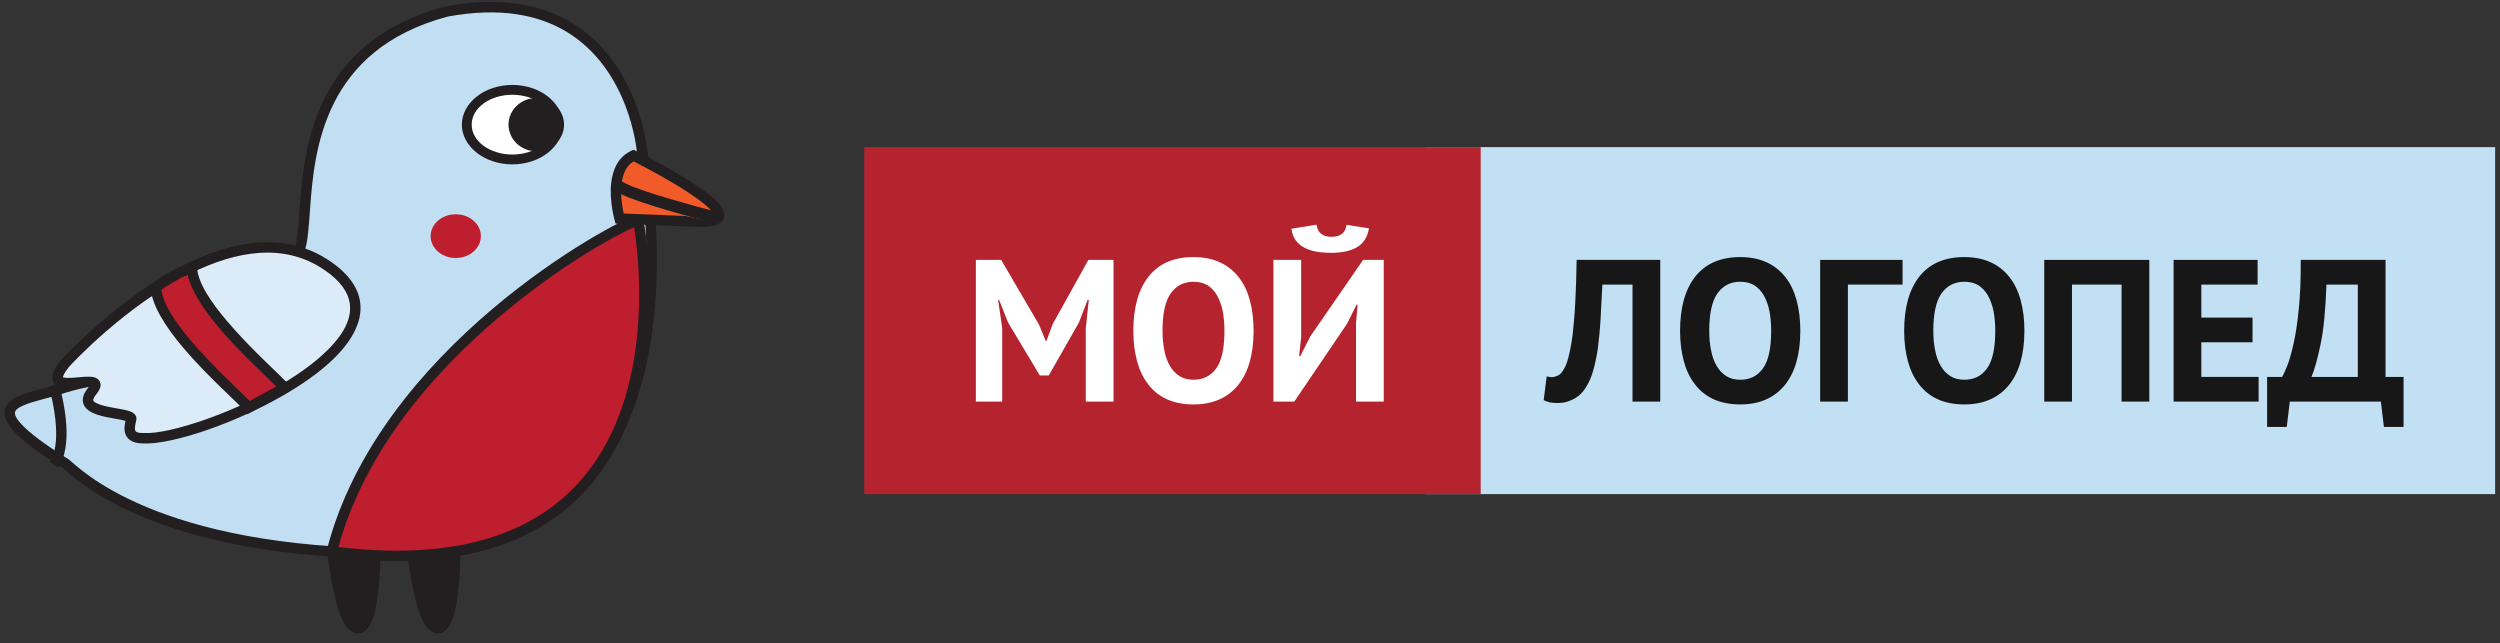 <?xml version="1.0" encoding="UTF-8"?> <svg xmlns="http://www.w3.org/2000/svg" xmlns:xlink="http://www.w3.org/1999/xlink" width="171px" height="44px" viewBox="0 0 171 44"><rect x="0" y="0" width="171" height="44" fill="#333333" stroke="none"/> <!-- Generator: Sketch 61.2 (89653) - https://sketch.com --> <title>Group 5</title> <desc>Created with Sketch.</desc> <g id="Website" stroke="none" stroke-width="1" fill="none" fill-rule="evenodd"> <g id="Desktop" transform="translate(-131, -56)"> <g id="Group-5" transform="translate(130, 56)"> <g id="Logo" transform="translate(25.5, 22) scale(-1, 1) translate(-25.5, -22) "> <g id="Group" transform="translate(24.237, 37.345)" fill="#231F20" fill-rule="nonzero"> <path d="M0.089,0.03 C0.089,0.03 0.03,5.623 1.279,5.623 C2.529,5.623 3.065,0.03 3.065,0.03 L0.089,0.03 Z" id="Path"></path> </g> <g id="Group" transform="translate(23.969, 36.988)" fill="#231F20"> <path d="M0.004,0.03 L5.90890184e-18,0.383 C5.90890184e-18,0.383 -0.027,3.18 0.393,4.859 C0.514,5.343 0.677,5.739 0.874,5.983 C1.066,6.22 1.296,6.338 1.547,6.338 C1.788,6.338 2.022,6.227 2.23,5.999 C2.449,5.76 2.65,5.369 2.82,4.892 C3.418,3.215 3.688,0.421 3.688,0.421 L3.725,0.03 L0.004,0.03 Z M2.934,0.744 L0.715,0.744 C0.721,1.526 0.772,3.431 1.085,4.686 C1.163,4.996 1.254,5.264 1.372,5.452 C1.405,5.506 1.44,5.552 1.479,5.587 C1.5,5.606 1.521,5.623 1.547,5.623 C1.638,5.623 1.698,5.534 1.773,5.43 C1.913,5.239 2.035,4.967 2.148,4.652 C2.588,3.416 2.841,1.548 2.934,0.744 Z" id="Shape"></path> </g> <g id="Group" transform="translate(5.361, 0.418)" fill="#C1DEF3" fill-rule="nonzero"> <path d="M24.547,17.059 C22.62,16.557 26.524,3.669 14.089,0.367 C1.758,-1.919 0.731,9.873 0.731,9.873 C0.731,9.873 -5.025,37.812 17.297,37.455 C34.17,37.458 39.424,31.863 40.146,31.296 C47.063,26.987 43.031,27.046 40.311,26.116 C39.713,25.937 39.017,25.759 38.212,25.583 C33.467,19.602 26.474,17.56 24.547,17.059" id="Path"></path> </g> <g id="Group" transform="translate(5.003, 0.061)" fill="#231F20"> <path d="M0.735,10.178 C0.775,9.788 1.423,4.137 5.941,1.462 C7.941,0.278 10.702,-0.334 14.511,0.373 L14.538,0.379 C23.459,2.748 24.198,9.915 24.502,14.188 C24.576,15.231 24.62,16.092 24.769,16.645 C24.801,16.765 24.837,16.868 24.883,16.95 C24.915,17.008 24.943,17.057 24.994,17.07 L24.994,17.07 C26.937,17.576 33.959,19.631 38.769,25.619 C39.532,25.788 40.196,25.959 40.77,26.131 L40.783,26.135 C41.954,26.535 43.358,26.767 44.071,27.216 C44.499,27.485 44.72,27.831 44.689,28.261 C44.666,28.584 44.478,28.989 44.021,29.476 C43.442,30.092 42.397,30.892 40.71,31.944 C39.934,32.571 34.596,38.172 17.66,38.169 C13.103,38.242 9.695,37.151 7.155,35.373 C3.343,32.704 1.478,28.475 0.65,24.223 C-0.673,17.428 0.652,10.591 0.735,10.178 Z M14.368,1.072 C10.786,0.411 8.187,0.962 6.305,2.076 C1.924,4.67 1.444,10.261 1.444,10.261 L1.442,10.282 L1.438,10.302 C1.438,10.302 0.014,17.216 1.351,24.087 C2.145,28.163 3.91,32.23 7.564,34.788 C10.002,36.494 13.276,37.525 17.654,37.455 C34.361,37.458 39.568,31.934 40.282,31.372 L40.314,31.35 C41.936,30.339 42.945,29.578 43.5,28.987 C43.801,28.667 43.961,28.423 43.976,28.21 C43.985,28.087 43.917,27.994 43.816,27.91 C43.708,27.82 43.565,27.742 43.4,27.67 C42.662,27.346 41.528,27.144 40.56,26.814 C39.971,26.637 39.286,26.462 38.493,26.289 L38.29,26.162 C33.611,20.265 26.714,18.255 24.814,17.761 L24.814,17.761 C24.545,17.691 24.327,17.488 24.179,17.132 C23.948,16.574 23.882,15.54 23.789,14.239 C23.501,10.175 22.843,3.33 14.368,1.072 Z" id="Shape"></path> </g> <g id="Group" transform="translate(18.772, 37.345)" fill="#231F20" fill-rule="nonzero"> <path d="M0.089,0.03 C0.089,0.03 0.03,5.623 1.279,5.623 C2.529,5.623 3.065,0.03 3.065,0.03 L0.089,0.03 Z" id="Path"></path> </g> <g id="Group" transform="translate(18.504, 36.988)" fill="#231F20"> <path d="M0.004,0.03 L5.80048162e-18,0.383 C5.80048162e-18,0.383 -0.027,3.18 0.393,4.859 C0.514,5.343 0.677,5.739 0.874,5.983 C1.066,6.22 1.296,6.338 1.547,6.338 C1.788,6.338 2.022,6.227 2.23,5.999 C2.449,5.76 2.65,5.369 2.82,4.892 C3.418,3.215 3.688,0.421 3.688,0.421 L3.725,0.03 L0.004,0.03 Z M2.934,0.744 L0.715,0.744 C0.721,1.526 0.772,3.431 1.085,4.686 C1.163,4.996 1.254,5.264 1.372,5.452 C1.405,5.506 1.44,5.552 1.479,5.587 C1.5,5.606 1.521,5.623 1.547,5.623 C1.638,5.623 1.698,5.534 1.773,5.43 C1.913,5.239 2.035,4.967 2.148,4.652 C2.588,3.416 2.841,1.548 2.934,0.744 Z" id="Shape"></path> </g> <g id="Group" transform="translate(14.58, 8.443) scale(-1, 1) rotate(-90) translate(-14.58, -8.443) translate(12.08, 4.943)" fill="#FFFFFF" fill-rule="nonzero"> <path d="M2.417,0.007 C1.102,0.007 0.037,1.403 0.037,3.124 C0.037,4.846 1.102,6.241 2.417,6.241 C3.732,6.241 4.797,4.846 4.797,3.124 C4.797,1.403 3.732,0.007 2.417,0.007" id="Path"></path> </g> <g id="Group" transform="translate(12.924, 8.518) scale(-1, 1) rotate(-90) translate(-12.924, -8.518) translate(11.424, 6.518)" fill="#231F20" fill-rule="nonzero"> <path d="M1.493,0.064 C0.684,0.064 0.028,0.755 0.028,1.607 C0.028,2.458 0.684,3.149 1.493,3.149 C2.301,3.149 2.957,2.458 2.957,1.607 C2.957,0.755 2.301,0.064 1.493,0.064" id="Path"></path> </g> <g id="Group" transform="translate(13.281, 8.375) scale(-1, 1) rotate(-90) translate(-13.281, -8.375) translate(11.281, 6.375)" fill="#231F20"> <path d="M1.849,0.064 C2.849,0.064 3.671,0.91 3.671,1.964 C3.671,3.017 2.849,3.863 1.849,3.863 C0.85,3.863 0.028,3.017 0.028,1.964 C0.028,0.91 0.85,0.064 1.849,0.064 Z M1.849,0.778 C1.233,0.778 0.743,1.314 0.743,1.964 C0.743,2.613 1.233,3.149 1.849,3.149 C2.466,3.149 2.957,2.613 2.957,1.964 C2.957,1.314 2.466,0.778 1.849,0.778 Z" id="Shape"></path> </g> <g id="Group" transform="translate(18.612, 16.147) scale(-1, 1) rotate(-90) translate(-18.612, -16.147) translate(17.112, 14.147)" fill="#BE1E2D" fill-rule="nonzero"> <path d="M1.495,0.067 C0.669,0.067 0,0.836 0,1.785 C0,2.734 0.669,3.504 1.495,3.504 C2.321,3.504 2.99,2.734 2.99,1.785 C2.99,0.836 2.321,0.067 1.495,0.067" id="Path"></path> </g> <g id="Group" transform="translate(5.9, 15.035)" fill="#BE1E2D" fill-rule="nonzero"> <path d="M0.446,0.023 C0.446,0.023 -4.76,26.064 21.401,22.687 C17.928,9.045 2.067,0.464 0.446,0.023 Z" id="Path"></path> </g> <g id="Group" transform="translate(5.543, 14.588)" fill="#231F20"> <path d="M0.528,0.025 L0.453,0.4 C0.453,0.4 -0.479,5.055 0.406,10.202 C1.001,13.663 2.417,17.34 5.46,19.996 C8.707,22.831 13.816,24.519 21.804,23.487 L22.104,23.045 C20.348,16.149 15.469,10.527 10.817,6.578 C6.154,2.621 1.718,0.348 0.897,0.125 L0.528,0.025 Z M1.082,0.952 C0.886,2.178 0.403,5.968 1.11,10.081 C1.679,13.392 3.019,16.917 5.93,19.458 C9.008,22.145 13.83,23.718 21.308,22.829 C19.509,16.263 14.818,10.911 10.355,7.123 C6.299,3.681 2.431,1.528 1.082,0.952 Z" id="Shape"></path> </g> <g id="Group" transform="translate(25.643, 16.882)" fill="#DBEBF8" fill-rule="nonzero"> <path d="M19.905,7.974 C19.905,7.974 9.253,-3.749 1.934,1.309 C-5.385,6.367 10.741,13.33 14.55,13.092 C15.74,13.098 15.502,12.318 15.383,11.783 C15.264,11.247 19.429,11.544 18.061,9.878 C16.692,8.212 22.048,10.652 19.905,7.974 Z" id="Path"></path> </g> <g id="Group" transform="translate(25.286, 16.525)" fill="#231F20"> <path d="M14.918,13.806 C13.973,13.861 12.301,13.503 10.412,12.839 C7.612,11.854 4.323,10.206 2.235,8.333 C0.759,7.01 -0.111,5.558 0.078,4.155 C0.206,3.206 0.81,2.256 2.088,1.372 C5.127,-0.728 8.72,-0.074 11.936,1.507 C16.643,3.819 20.527,8.091 20.527,8.091 L20.541,8.108 C20.833,8.473 20.997,8.758 21.072,8.973 C21.146,9.188 21.144,9.361 21.105,9.496 C21.038,9.729 20.861,9.894 20.581,9.975 C20.333,10.047 19.976,10.046 19.604,10.019 C19.287,9.995 18.959,9.955 18.699,9.952 C18.684,9.952 18.667,9.952 18.651,9.953 C18.664,9.972 18.679,9.991 18.694,10.009 C19.092,10.494 19.11,10.881 18.978,11.17 C18.897,11.348 18.746,11.505 18.536,11.63 C18.299,11.771 17.976,11.877 17.629,11.959 C17.215,12.056 16.764,12.121 16.414,12.192 C16.32,12.211 16.213,12.241 16.133,12.265 C16.168,12.428 16.198,12.6 16.199,12.762 C16.201,12.973 16.156,13.171 16.048,13.338 C15.887,13.589 15.566,13.806 14.918,13.806 Z M19.99,8.563 C19.8,8.355 16.092,4.344 11.622,2.148 C8.64,0.683 5.311,0.013 2.494,1.96 C1.43,2.695 0.892,3.461 0.786,4.251 C0.623,5.456 1.444,6.665 2.711,7.801 C4.738,9.618 7.933,11.21 10.649,12.165 C12.429,12.791 13.999,13.148 14.884,13.092 L14.908,13.092 C15.205,13.093 15.375,13.065 15.448,12.951 C15.495,12.878 15.49,12.785 15.482,12.691 C15.468,12.529 15.424,12.363 15.391,12.217 C15.353,12.046 15.399,11.886 15.56,11.751 C15.635,11.689 15.756,11.626 15.918,11.577 C16.171,11.501 16.556,11.44 16.961,11.366 C17.348,11.296 17.755,11.214 18.054,11.077 C18.186,11.017 18.303,10.964 18.333,10.861 C18.346,10.817 18.33,10.769 18.305,10.711 C18.271,10.635 18.216,10.553 18.142,10.462 C17.96,10.24 17.876,10.064 17.848,9.936 C17.809,9.756 17.849,9.616 17.928,9.506 C17.999,9.406 18.115,9.322 18.283,9.278 C18.476,9.228 18.782,9.233 19.122,9.261 C19.47,9.289 19.861,9.337 20.171,9.32 C20.243,9.315 20.309,9.308 20.368,9.293 C20.381,9.29 20.398,9.283 20.412,9.278 C20.402,9.237 20.38,9.158 20.349,9.095 C20.277,8.949 20.159,8.775 19.99,8.563 Z" id="Shape"></path> </g> <g id="Group" transform="translate(35.434, 23.19) scale(-1, 1) rotate(128.002) translate(-35.434, -23.19) translate(32.434, 17.19)" fill="#BE1E2D" fill-rule="nonzero"> <path d="M2.614,0.086 C2.367,0.978 2.152,8.343 0.033,10.147 C1.212,10.886 2.614,11.252 2.614,11.252 C4.733,9.448 4.948,2.083 5.195,1.191 L2.614,0.086 Z" id="Path"></path> </g> <g id="Group" transform="translate(35.4, 23.059) scale(-1, 1) rotate(128.002) translate(-35.4, -23.059) translate(31.9, 16.559)" fill="#231F20"> <path d="M3.004,0.043 L6.248,1.432 L6.164,1.733 C6.016,2.266 5.882,5.121 5.341,7.707 C4.96,9.528 4.362,11.211 3.471,11.97 L3.329,12.091 L3.149,12.044 C3.149,12.044 1.692,11.663 0.468,10.896 L0.056,10.637 L0.426,10.322 C1.23,9.637 1.718,8.097 2.061,6.456 C2.606,3.85 2.746,0.974 2.895,0.437 L3.004,0.043 Z M1.231,10.514 C1.937,9.655 2.43,8.18 2.76,6.602 C3.217,4.42 3.383,2.047 3.513,1.038 L5.419,1.854 C5.285,2.805 5.118,5.286 4.642,7.561 C4.319,9.108 3.867,10.564 3.143,11.3 C2.794,11.195 2.003,10.933 1.231,10.514 Z" id="Shape"></path> </g> <g id="Group" transform="translate(46.425, 29.156) scale(-1, 1) rotate(90) translate(-46.425, -29.156) translate(43.425, 28.156)" fill="#231F20"> <path d="M0.074,0.552 C0.074,0.552 1.49,0.121 2.984,0.035 C4.037,-0.026 5.123,0.097 5.831,0.603 L5.415,1.184 C4.823,0.76 3.907,0.697 3.025,0.748 C1.617,0.829 0.282,1.235 0.282,1.235 L0.074,0.552 Z" id="Path"></path> </g> <g id="Group" transform="translate(0.777, 10.637)" fill="#F15A29" fill-rule="nonzero"> <path d="M5.891,0 C5.891,0 -3.63,4.731 1.607,4.523 L6.843,4.314 C6.843,4.314 7.825,0.893 5.891,0 Z" id="Path"></path> </g> <g id="Group" transform="translate(0.42, 10.19)" fill="#231F20"> <path d="M6.243,0.05 L6.089,0.127 C6.089,0.127 3.782,1.273 2.05,2.418 C1.274,2.931 0.613,3.45 0.296,3.868 C0.011,4.242 -0.023,4.584 0.118,4.833 C0.203,4.984 0.365,5.126 0.644,5.216 C0.922,5.305 1.355,5.351 1.978,5.326 C1.978,5.326 7.472,5.107 7.472,5.107 L7.544,4.859 C7.544,4.859 7.916,3.556 7.774,2.31 C7.67,1.402 7.292,0.535 6.398,0.122 L6.243,0.05 Z M6.245,0.848 C5.552,1.199 2.817,2.614 1.436,3.743 C1.15,3.977 0.925,4.192 0.806,4.384 C0.787,4.414 0.768,4.458 0.758,4.486 C0.807,4.508 0.926,4.558 1.038,4.577 C1.262,4.616 1.562,4.628 1.95,4.612 L6.918,4.415 C7.009,4.014 7.156,3.19 7.064,2.391 C6.994,1.78 6.788,1.175 6.245,0.848 Z" id="Shape"></path> </g> <g id="Group" transform="translate(4.601, 14.034) scale(-1, 1) rotate(-161.8) translate(-4.601, -14.034) translate(0.601, 13.534)" fill="#F15A29" fill-rule="nonzero"> <path d="M0.087,0.524 C0.087,0.524 6.584,-0.377 7.323,0.524" id="Path"></path> </g> <g id="Group" transform="translate(4.469, 13.382) scale(-1, 1) rotate(-161.8) translate(-4.469, -13.382) translate(0.469, 12.382)" fill="#231F20"> <path d="M0.071,0.261 C0.071,0.261 4.256,-0.028 6.31,0.088 C6.898,0.121 7.33,0.205 7.5,0.309 L7.157,1.005 C7.092,0.966 6.964,0.948 6.793,0.926 C6.453,0.882 5.978,0.861 5.437,0.856 C3.283,0.834 0.115,1.054 0.115,1.054 L0.071,0.261 Z" id="Path"></path> </g> <g id="Group" transform="translate(14.937, 8.3) scale(-1, 1) rotate(-90) translate(-14.937, -8.3) translate(11.937, 4.8)" fill="#231F20"> <path d="M2.774,0.027 C4.246,0.027 5.491,1.554 5.491,3.481 C5.491,5.409 4.246,6.935 2.774,6.935 C1.302,6.935 0.057,5.409 0.057,3.481 C0.057,1.554 1.302,0.027 2.774,0.027 Z M2.774,0.7 C1.618,0.7 0.73,1.967 0.73,3.481 C0.73,4.995 1.618,6.262 2.774,6.262 C3.93,6.262 4.818,4.995 4.818,3.481 C4.818,1.967 3.93,0.7 2.774,0.7 Z" id="Shape"></path> </g> </g> <g id="Group-4" transform="translate(60, 10)"> <g id="Group" transform="translate(74.671, 12.366) scale(-1, 1) translate(-74.671, -12.366) translate(37.572, 0)" fill="#C1E0F3"> <rect id="Rectangle" x="0.103" y="0.063" width="73.195" height="23.735"></rect> </g> <g id="Group" transform="translate(21.2, 12.366) scale(-1, 1) translate(-21.2, -12.366) translate(-0, 0)" fill="#B5242E"> <rect id="Rectangle" x="0.12" y="0.063" width="42.164" height="23.735"></rect> </g> <g id="Group" transform="translate(4.85, 4.801)" fill-rule="nonzero"> <g fill="#FFFFFF" id="Path"> <polygon points="10.417 7.642 10.625 5.717 10.542 5.717 9.946 7.268 7.883 10.882 7.274 10.882 5.1 7.254 4.491 5.717 4.422 5.717 4.699 7.628 4.699 12.668 2.899 12.668 2.899 2.976 4.63 2.976 7.219 7.407 7.676 8.514 7.731 8.514 8.146 7.379 10.597 2.976 12.314 2.976 12.314 12.668 10.417 12.668"></polygon> </g> <g transform="translate(13.145, 2.356)" fill="#FFFFFF" id="Shape"> <path d="M0.526,5.466 C0.526,3.846 0.886,2.6 1.592,1.728 C2.298,0.856 3.323,0.427 4.638,0.427 C5.331,0.427 5.94,0.551 6.452,0.787 C6.964,1.022 7.394,1.368 7.74,1.811 C8.086,2.254 8.335,2.78 8.501,3.403 C8.667,4.026 8.75,4.705 8.75,5.466 C8.75,7.086 8.39,8.319 7.684,9.191 C6.964,10.063 5.954,10.506 4.638,10.506 C3.932,10.506 3.323,10.382 2.811,10.146 C2.298,9.911 1.869,9.565 1.537,9.122 C1.191,8.679 0.942,8.152 0.775,7.529 C0.609,6.906 0.526,6.228 0.526,5.466 Z M2.52,5.466 C2.52,5.951 2.561,6.408 2.645,6.809 C2.728,7.225 2.852,7.585 3.032,7.876 C3.198,8.166 3.42,8.402 3.683,8.568 C3.946,8.734 4.264,8.817 4.638,8.817 C5.317,8.817 5.829,8.554 6.203,8.028 C6.577,7.502 6.757,6.643 6.757,5.466 C6.757,4.996 6.715,4.553 6.646,4.151 C6.563,3.75 6.438,3.39 6.272,3.085 C6.106,2.78 5.884,2.545 5.621,2.365 C5.358,2.199 5.026,2.116 4.638,2.116 C3.96,2.116 3.448,2.393 3.074,2.919 C2.7,3.459 2.52,4.317 2.52,5.466 Z"></path> </g> <g transform="translate(22.421, 0)" fill="#FFFFFF" id="Shape"> <path d="M6.48,7.296 L6.591,6.036 L6.521,6.036 L5.871,7.337 L2.257,12.668 L0.831,12.668 L0.831,2.976 L2.728,2.976 L2.728,8.251 L2.589,9.553 L2.672,9.553 L3.351,8.21 L6.964,2.976 L8.377,2.976 L8.377,12.668 L6.48,12.668 L6.48,7.296 Z M3.78,0.567 C3.821,0.858 3.932,1.079 4.112,1.204 C4.292,1.328 4.514,1.398 4.804,1.398 C5.428,1.398 5.76,1.121 5.829,0.581 L7.366,0.816 C7.269,1.398 7.006,1.827 6.577,2.09 C6.147,2.353 5.552,2.491 4.791,2.491 C4.417,2.491 4.071,2.464 3.752,2.408 C3.434,2.353 3.171,2.256 2.935,2.131 C2.7,2.007 2.506,1.841 2.354,1.633 C2.201,1.425 2.105,1.162 2.063,0.844 L3.78,0.567 Z"></path> </g> <g transform="translate(38.67, 0)" fill="#171717" id="Path"> <path d="M9.144,4.665 L7.081,4.665 C7.04,5.537 6.998,6.34 6.957,7.06 C6.915,7.78 6.846,8.431 6.777,8.999 C6.693,9.58 6.583,10.093 6.458,10.536 C6.333,10.979 6.167,11.366 5.96,11.685 C5.835,11.893 5.683,12.073 5.53,12.211 C5.364,12.349 5.198,12.46 5.018,12.543 C4.838,12.626 4.672,12.682 4.506,12.723 C4.326,12.751 4.174,12.765 4.021,12.765 C3.814,12.765 3.634,12.751 3.495,12.723 C3.343,12.682 3.204,12.64 3.066,12.571 L3.274,10.937 C3.329,10.951 3.384,10.965 3.44,10.979 C3.495,10.993 3.551,10.993 3.606,10.993 C3.758,10.993 3.897,10.951 4.049,10.882 C4.187,10.813 4.312,10.688 4.409,10.508 C4.547,10.3 4.672,10.01 4.769,9.608 C4.866,9.22 4.963,8.722 5.046,8.113 C5.115,7.503 5.184,6.77 5.226,5.925 C5.267,5.08 5.309,4.097 5.323,2.976 L11.041,2.976 L11.041,12.668 L9.144,12.668 L9.144,4.665 Z"></path> </g> <g transform="translate(50.542, 2.356)" fill="#171717" id="Shape"> <path d="M0.526,5.466 C0.526,3.846 0.886,2.6 1.592,1.728 C2.298,0.856 3.323,0.427 4.638,0.427 C5.331,0.427 5.94,0.551 6.452,0.787 C6.964,1.022 7.394,1.368 7.74,1.811 C8.086,2.254 8.335,2.78 8.501,3.403 C8.667,4.026 8.75,4.705 8.75,5.466 C8.75,7.086 8.39,8.319 7.684,9.191 C6.964,10.063 5.954,10.506 4.638,10.506 C3.932,10.506 3.323,10.382 2.811,10.146 C2.298,9.911 1.869,9.565 1.537,9.122 C1.191,8.679 0.942,8.152 0.775,7.529 C0.609,6.906 0.526,6.228 0.526,5.466 Z M2.52,5.466 C2.52,5.951 2.561,6.408 2.645,6.809 C2.728,7.225 2.852,7.585 3.032,7.876 C3.198,8.166 3.42,8.402 3.683,8.568 C3.946,8.734 4.264,8.817 4.638,8.817 C5.317,8.817 5.829,8.554 6.203,8.028 C6.577,7.502 6.757,6.643 6.757,5.466 C6.757,4.996 6.715,4.553 6.646,4.151 C6.563,3.75 6.438,3.39 6.272,3.085 C6.106,2.78 5.884,2.545 5.621,2.365 C5.358,2.199 5.026,2.116 4.638,2.116 C3.96,2.116 3.448,2.393 3.074,2.919 C2.7,3.459 2.52,4.317 2.52,5.466 Z"></path> </g> <g transform="translate(55.395, 0)" fill="#171717" id="Path"> <polygon points="10.89 4.665 7.151 4.665 7.151 12.668 5.254 12.668 5.254 2.976 10.89 2.976"></polygon> </g> <g transform="translate(65.869, 2.356)" fill="#171717" id="Shape"> <path d="M0.526,5.466 C0.526,3.846 0.886,2.6 1.592,1.728 C2.298,0.856 3.323,0.427 4.638,0.427 C5.331,0.427 5.94,0.551 6.452,0.787 C6.964,1.022 7.394,1.368 7.74,1.811 C8.086,2.254 8.335,2.78 8.501,3.403 C8.667,4.026 8.75,4.705 8.75,5.466 C8.75,7.086 8.39,8.319 7.684,9.191 C6.964,10.063 5.954,10.506 4.638,10.506 C3.932,10.506 3.323,10.382 2.811,10.146 C2.298,9.911 1.869,9.565 1.537,9.122 C1.191,8.679 0.942,8.152 0.775,7.529 C0.609,6.906 0.526,6.228 0.526,5.466 Z M2.52,5.466 C2.52,5.951 2.561,6.408 2.645,6.809 C2.728,7.225 2.852,7.585 3.032,7.876 C3.198,8.166 3.42,8.402 3.683,8.568 C3.946,8.734 4.264,8.817 4.638,8.817 C5.317,8.817 5.829,8.554 6.203,8.028 C6.577,7.502 6.757,6.643 6.757,5.466 C6.757,4.996 6.715,4.553 6.646,4.151 C6.563,3.75 6.438,3.39 6.272,3.085 C6.106,2.78 5.884,2.545 5.621,2.365 C5.358,2.199 5.026,2.116 4.638,2.116 C3.96,2.116 3.448,2.393 3.074,2.919 C2.7,3.459 2.52,4.317 2.52,5.466 Z"></path> </g> <g transform="translate(71.9, 0)" fill="#171717" id="Path"> <polygon points="9.366 4.665 5.974 4.665 5.974 12.668 4.077 12.668 4.077 2.976 11.263 2.976 11.263 12.668 9.366 12.668"></polygon> </g> <g transform="translate(80.747, 0)" fill="#171717" id="Path"> <polygon points="4.077 2.976 9.823 2.976 9.823 4.665 5.974 4.665 5.974 6.922 9.476 6.922 9.476 8.611 5.974 8.611 5.974 10.979 9.892 10.979 9.892 12.668 4.077 12.668"></polygon> </g> <g transform="translate(91.221, 2.356)" fill="#171717" id="Shape"> <path d="M9.332,12.043 L7.989,12.043 L7.781,10.312 L1.551,10.312 L1.343,12.043 L4.4408921e-16,12.043 L4.4408921e-16,8.623 L1.025,8.623 C1.094,8.526 1.191,8.291 1.343,7.945 C1.495,7.599 1.634,7.1 1.786,6.449 C1.938,5.813 2.063,5.01 2.16,4.04 C2.257,3.085 2.312,1.936 2.298,0.62 L8.1,0.62 L8.1,8.623 L9.332,8.623 L9.332,12.043 Z M6.203,8.623 L6.203,2.31 L4.057,2.31 C4.001,3.957 3.877,5.3 3.669,6.339 C3.448,7.391 3.24,8.152 3.032,8.623 L6.203,8.623 Z"></path> </g> </g> </g> </g> </g> </g> </svg> 
